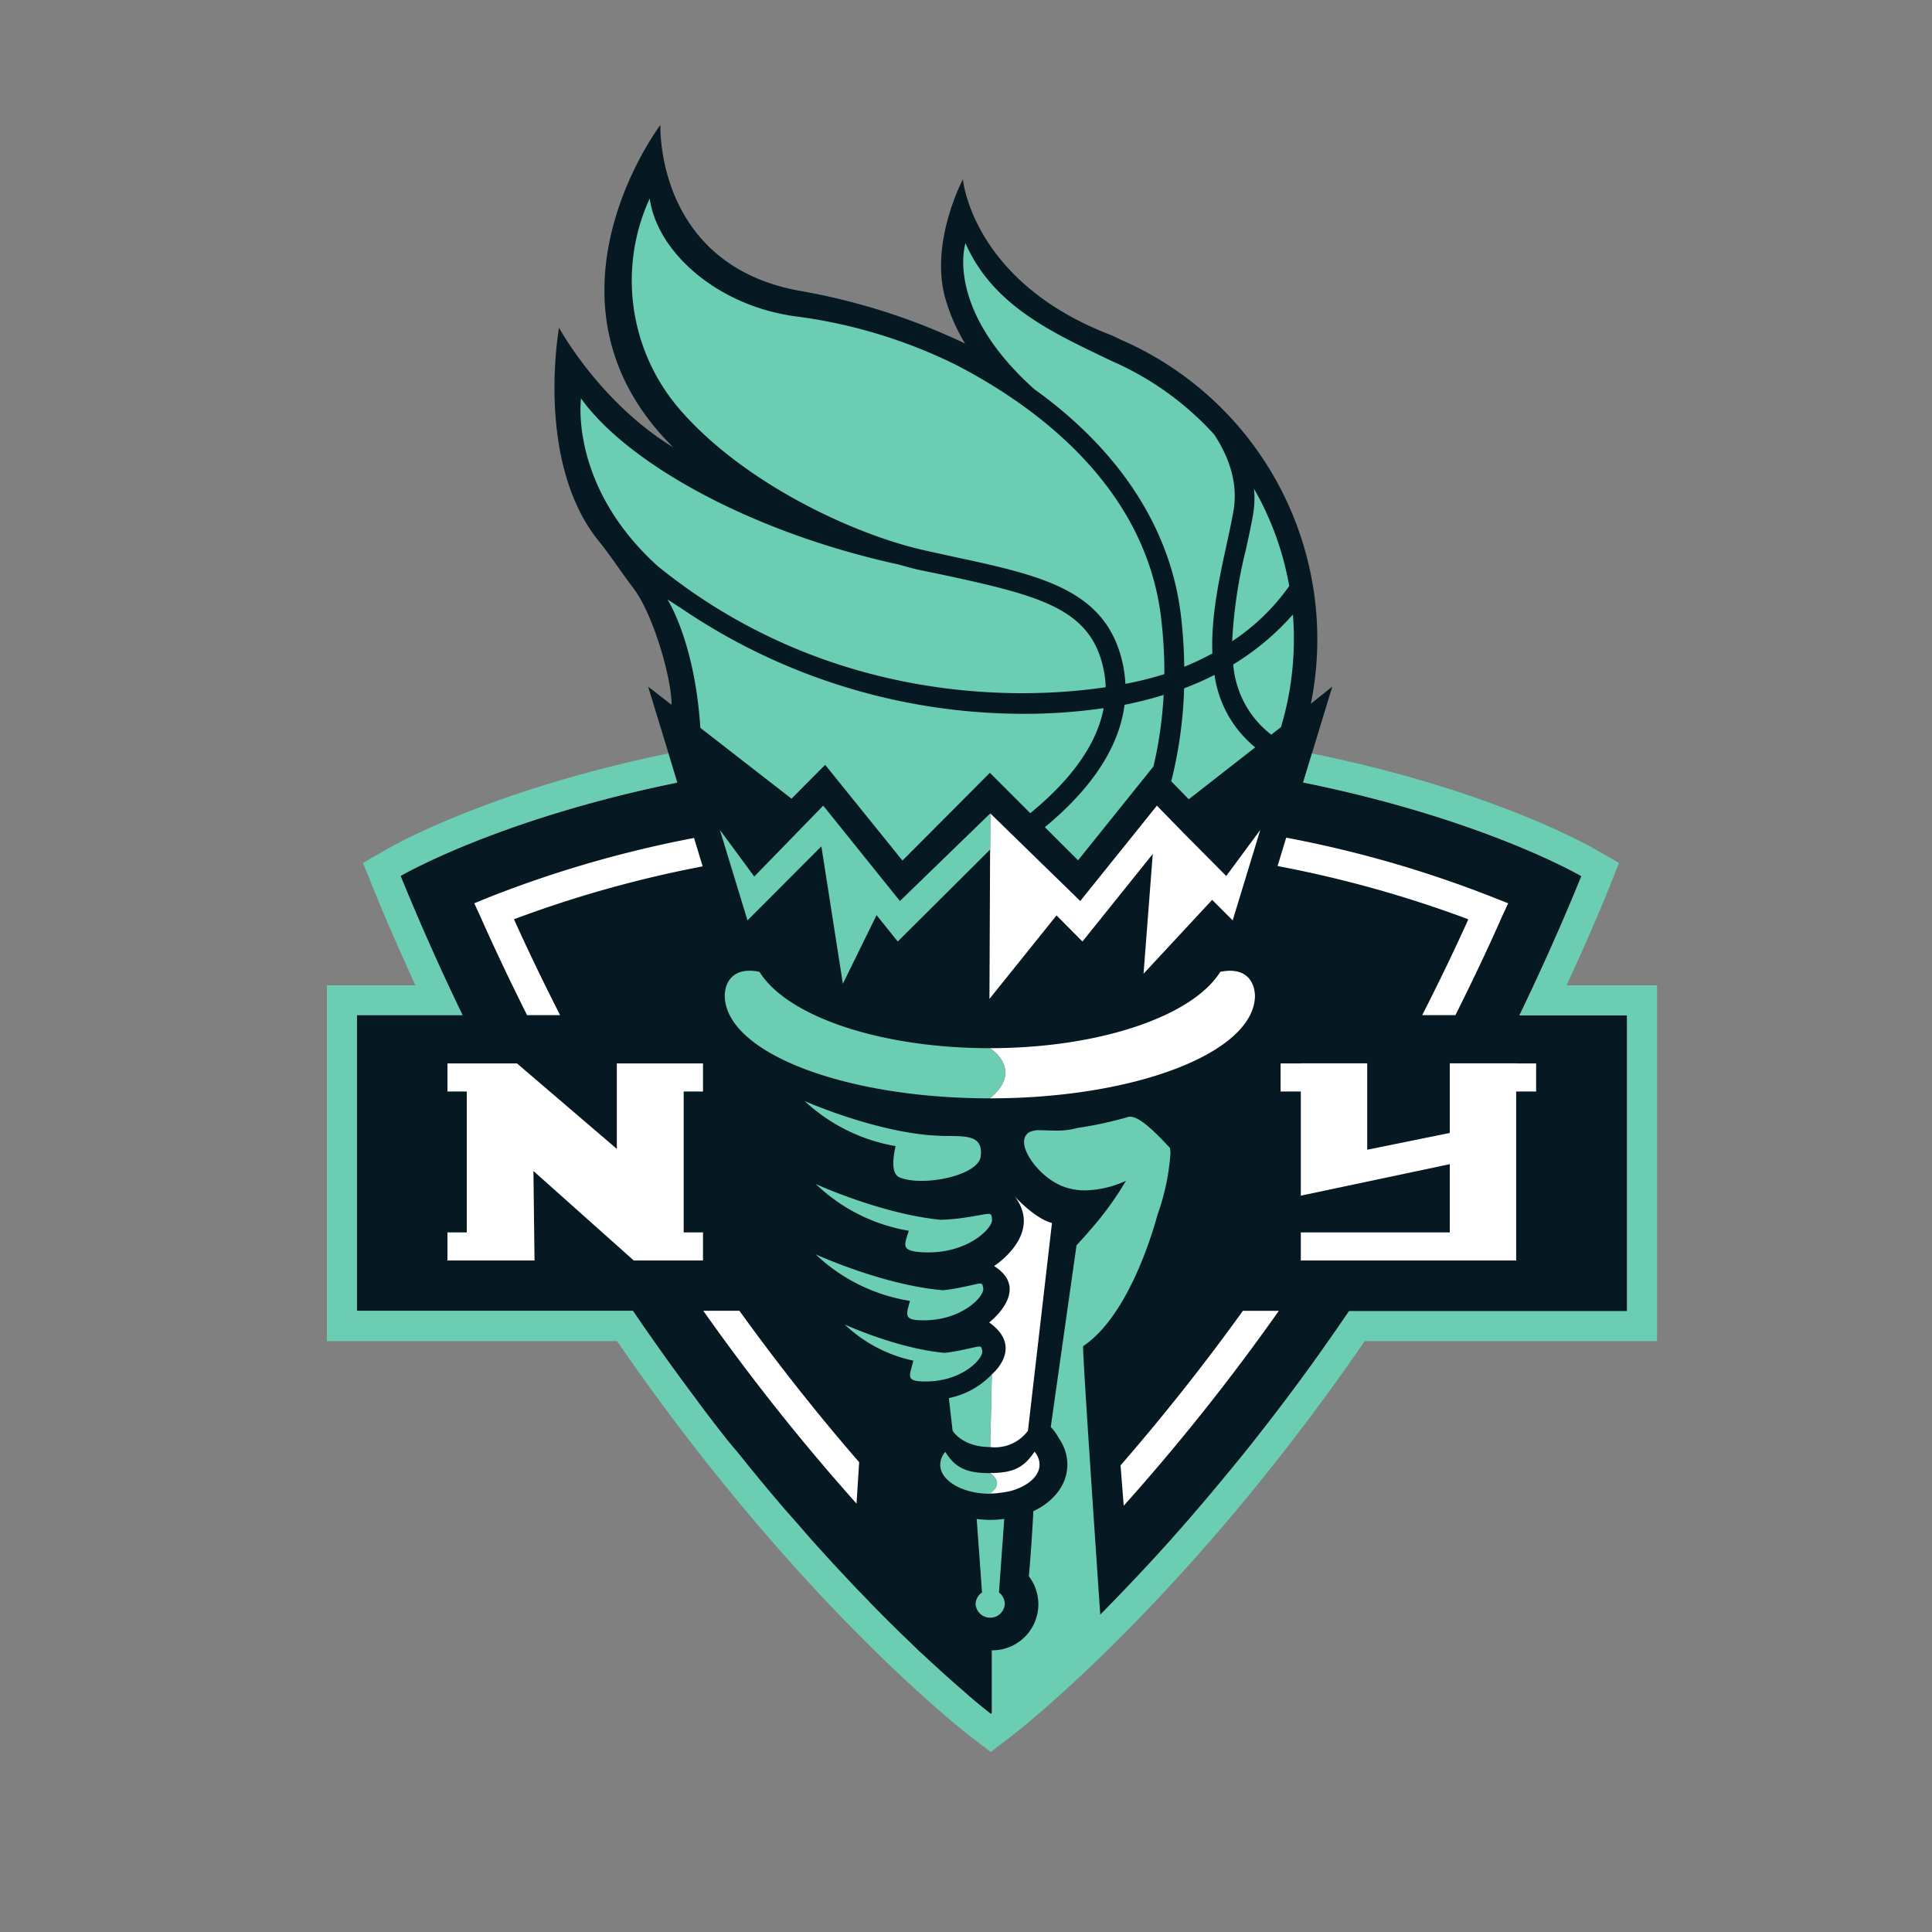 <svg xmlns="http://www.w3.org/2000/svg" viewBox="0 0 300 300"><rect x="0" y="0" width="300" height="300" fill="#808080" stroke="none"/><defs><style>.cls-1{fill:none;}.cls-2{fill:#061922;}.cls-3{fill:#6bcdb2;}.cls-4{fill:#fff;}</style></defs><title>new-york-liberty</title><g id="Layer_2" data-name="Layer 2"><g id="wizards"><rect class="cls-1" width="300" height="300"/><path class="cls-2" d="M241.1,157.63h-5.16c3.32-6.88,6.55-14.07,9.62-21.61,0,0-15.09-8.86-43.21-14.55l4.53-14.86-3.33,2.67A50.69,50.69,0,0,0,174.16,52.8l-1.46-.7c-21.78-8.24-23.18-24.26-23.18-24.26s-5.28,9.93-2.67,18.71a28.94,28.94,0,0,0,3,6.79,99,99,0,0,0-25.5-8.15c-22.69-4-21.8-25.79-21.8-25.79s-20.84,27.47,2,50.07c-11.48-7-17.74-18.58-17.74-18.58S83,71.72,93,84.05c1.9,2.34,3.52,4.89,5.35,7.28,3.14,4.09,6,14.29,5.92,18.11l-3.63-2.83,4.48,14.67.07.24C77.19,127.22,62.2,136,62.2,136c3.07,7.54,6.3,14.73,9.62,21.61H55.43v45.91H98.26c3.32,4.89,6.62,9.48,9.86,13.8.68.91,1.36,1.8,2,2.68q1.44,1.88,2.86,3.68l1.73,2.18q1.53,1.91,3,3.7l1.59,1.92,2.55,3,2,2.26,2,2.31,1.23,1.36q1.56,1.73,3.06,3.35l1.05,1.11c1,1.09,2,2.13,3,3.14l.94,1c1,1,1.9,1.93,2.8,2.83l.87.86c.87.86,1.71,1.67,2.53,2.45.27.26.54.53.81.78.49.47,1,.91,1.44,1.35.3.29.6.56.89.83l1.88,1.72.82.73,1.53,1.35.74.64,1.13,1,.71.6.59.49.76.62.41.33.28.22.48.38.64-.51.07-.05.4-.33.82-.67.37-.3,1.24-1,.18-.16c.51-.43,1.08-.92,1.68-1.45l.25-.22,2.07-1.84.29-.27c.76-.69,1.57-1.44,2.43-2.24l.18-.16c1.81-1.7,3.83-3.64,6-5.82l.09-.09q1.6-1.61,3.32-3.39l.26-.27c1.15-1.19,2.32-2.42,3.53-3.72l.2-.22q3.7-4,7.76-8.68l.25-.29c1.29-1.49,2.59-3,3.92-4.65l.52-.63c1.3-1.58,2.63-3.22,4-4.91l.5-.64q2.07-2.62,4.19-5.41,5.18-6.83,10.5-14.64h43.17V157.63Z"/><path class="cls-3" d="M174.62,109.44c-.82,6.46-5,12.94-12.38,19l5.16,5.15,11.71-14.58a63.24,63.24,0,0,0,1.58-11.1A59.94,59.94,0,0,1,174.62,109.44Z"/><path class="cls-3" d="M188.59,104.8a48.13,48.13,0,0,1-4.72,2.08,67.16,67.16,0,0,1-2,14.44l2.72,2.79,10.32-8.06A17.65,17.65,0,0,1,188.59,104.8Z"/><polygon class="cls-4" points="109.16 165.13 109.16 169.49 106.16 169.49 106.16 191.37 109.16 191.37 109.16 195.73 98.41 195.73 82.83 181.83 83 195.73 69.48 195.73 69.48 191.37 72.48 191.37 72.48 169.49 69.48 169.49 69.48 165.13 80.28 165.13 95.78 178.4 95.78 165.13 109.16 165.13"/><polygon class="cls-4" points="238.53 165.13 235.43 165.13 235.43 165.11 225.12 165.11 225.12 175.92 212.3 178.53 212.3 165.11 201.99 165.11 201.99 165.13 198.85 165.13 198.85 169.49 201.99 169.49 201.99 185.66 225.12 180.77 225.12 191.37 201.99 191.37 201.99 195.73 235.43 195.73 235.43 195.72 235.43 191.37 235.43 169.49 238.53 169.49 238.53 165.13"/><polygon class="cls-4" points="195.7 128.86 190.41 136.03 183.99 129.56 179.64 125.1 179.6 125.15 179.58 125.13 179.58 125.18 167.74 139.91 153.77 126.3 153.64 155.11 164.06 142.14 168.08 146.2 179 132.6 177.57 151.2 188.22 139.73 191.41 142.92 195.7 128.86"/><polygon class="cls-3" points="139.74 139.91 127.83 125.1 117.12 136.11 111.78 128.86 116.07 142.92 127.53 131.43 127.55 131.46 130.88 152.76 136.11 142.1 139.4 146.2 153.75 131.91 153.77 126.3 139.74 139.91"/><path class="cls-3" d="M145.79,176.36l-1.5-.09c-9.21-.81-19.35-5.3-19.35-5.3a27.67,27.67,0,0,0,14.13,7c-.43,1.87-.71,4.31.63,4.86,3.58,1.48,12.19-.26,12.58-3.24C152.78,175.8,149.18,176.55,145.79,176.36Z"/><path class="cls-3" d="M149.62,189.1a34,34,0,0,1-3.53.31c-9.23-.89-19.41-5.55-19.41-5.55a27.4,27.4,0,0,0,14.44,7.25c-.66,2.13-1.21,3,1.44,3.29,7.3.7,11.59-3.62,11.48-5S154,188.46,149.62,189.1Z"/><path class="cls-3" d="M148.75,200c-.81.16-1.58.27-2.32.35l0,0c-9.33-.79-19.78-5.58-19.78-5.58A27.44,27.44,0,0,0,141.3,202c-.52,2-1,2.89,1.38,3,6.54.32,10.19-3.71,10-4.92S152.59,199.27,148.75,200Z"/><path class="cls-3" d="M148.78,209.75c-.75.15-1.47.25-2.15.32-7.34-.68-15.46-4.4-15.46-4.4a22.13,22.13,0,0,0,10.65,5.61c-.5,2.19-1.24,3.1,1.21,3.22,6.18.3,9.64-3.51,9.49-4.66S152.41,209.05,148.78,209.75Z"/><path class="cls-3" d="M147.34,217.09l.58,5.07s1.46,2.53,5.84,2.54l.26-11.3A12.6,12.6,0,0,1,147.34,217.09Z"/><path class="cls-3" d="M153.76,224.7Z"/><path class="cls-4" d="M153.76,224.7l.26-11.3s5.07-4.16-.42-8.05c0,0,6.62-5.06.76-8.76,0,0,7.74-4.94,3.18-10.84,0,0,3.16,3.5,5.81,4.15l-3.73,32.26a6.36,6.36,0,0,1-5.86,2.54"/><path class="cls-3" d="M153.71,228.75h0c-3.72,0-5.41-.88-6.93-3.31a3.08,3.08,0,0,0-.78,2c0,2.49,3.45,4.51,7.71,4.51h0C156.19,230.3,153.71,228.75,153.71,228.75Z"/><path class="cls-4" d="M161.42,227.42a3.08,3.08,0,0,0-.78-2c-1.65,2.43-3.21,3.31-6.93,3.31h0s2.48,1.55,0,3.18c.18,0,.36,0,.54,0a19.23,19.23,0,0,0,2.61-.37C159.54,230.82,161.42,229.25,161.42,227.42Z"/><path class="cls-4" d="M174.49,233.81a334,334,0,0,0,24.09-30.27H193c-6.65,9.23-13.1,17.21-19,24Z"/><path class="cls-4" d="M133.41,227.05c-5.78-6.66-12.09-14.49-18.59-23.51h-5.61A335.2,335.2,0,0,0,133,233.48Z"/><path class="cls-4" d="M231.93,139.37a177.11,177.11,0,0,0-32.21-9.3l-1.34,4.41A179.43,179.43,0,0,1,228,142.75c-2.32,5.16-4.72,10.08-7.16,14.88H226c2.45-4.91,4.87-9.94,7.19-15.21l1-2.16Z"/><path class="cls-4" d="M109.11,134.53l-1.34-4.41a176.7,176.7,0,0,0-31.95,9.25l-2.18.89,1,2.16c2.33,5.27,4.75,10.29,7.2,15.21h5.13c-2.44-4.81-4.84-9.73-7.16-14.89A179.43,179.43,0,0,1,109.11,134.53Z"/><path class="cls-3" d="M153.71,162.76h0c-17.15,0-31.54-5-35.77-11.85-1.53-.33-4.31-.49-5.22,2.38a6.6,6.6,0,0,0-.18,1.26c0,8.83,18.43,16,41.17,16h0C159.11,166.1,153.71,162.77,153.71,162.76Z"/><path class="cls-4" d="M194.87,154.55a7,7,0,0,0-.16-1.1c-.83-3-3.67-2.88-5.23-2.54-4.23,6.82-18.63,11.85-35.77,11.85,0,0,5.4,3.34,0,7.79h0C176.44,170.55,194.87,163.38,194.87,154.55Z"/><path class="cls-3" d="M252.65,153h-9.4c2.27-4.91,4.5-9.93,6.63-15.18L251.4,134l-3.48-2c-.92-.54-16.2-9.33-44.2-15l-1.37,4.51c28.12,5.69,43.21,14.55,43.21,14.55-3.07,7.54-6.3,14.73-9.62,21.61h16.71v45.91H209.48q-5.31,7.82-10.5,14.64-2.11,2.79-4.19,5.41l-.5.64c-1.34,1.69-2.67,3.33-4,4.91l-.52.63c-1.33,1.6-2.63,3.16-3.92,4.65l-.25.29q-4,4.69-7.76,8.68l-.2.22c-1.21,1.3-2.38,2.53-3.53,3.72l-.26.27c-1,1.09-2.06,2.11-3,3.1-.73-10.65-2.83-41.6-2.66-41.71,7.59-5.08,11.36-19.78,11.55-20.41a35.69,35.69,0,0,0,2-9.42,4.14,4.14,0,0,0-.06-.83v-.05l0-.05s-1.07-1.2-2.34-2.41-2.74-2.42-3.77-2.45a1,1,0,0,0-.28,0,58.05,58.05,0,0,1-8,1.74h0a11.47,11.47,0,0,1-3.26.41c-.9,0-1.74-.06-2.46-.06a3.58,3.58,0,0,0-1.77.32,1.67,1.67,0,0,0-.78,1.52v.06c0,1.84,2.55,5.4,5.92,6.78a9.43,9.43,0,0,0,3.57.66,15.83,15.83,0,0,0,6.33-1.49,49.23,49.23,0,0,1-5.3,7.35c-.93,1.1-1.77,2-2.38,2.68l-4,28.21a7,7,0,0,1,1.25,1.73,7.12,7.12,0,0,1,1.33,4.08c0,3.13-2.08,5.74-5.3,7.27l0,.4c-.11,2-.37,6.46-.68,9.69A7.15,7.15,0,0,1,154,256.26V266l-.14.12-.48-.38-.28-.22-.41-.33-.76-.62-.59-.49-.71-.6-1.13-1-.74-.64-1.53-1.35-.82-.73-1.88-1.72c-.29-.27-.59-.54-.89-.83-.47-.44-1-.88-1.44-1.35-.27-.25-.54-.52-.81-.78-.82-.78-1.66-1.59-2.53-2.45l-.87-.86c-.9-.9-1.84-1.84-2.8-2.83l-.94-1c-1-1-2-2.05-3-3.14l-1.05-1.11q-1.5-1.62-3.06-3.35l-1.23-1.36-2-2.31-2-2.26-2.55-3-1.59-1.92q-1.49-1.8-3-3.7L113,223.7q-1.42-1.8-2.86-3.68c-.68-.88-1.36-1.77-2-2.68-3.24-4.32-6.54-8.91-9.86-13.8H55.43V157.63H71.82c-3.32-6.88-6.55-14.07-9.62-21.61,0,0,15-8.8,42.94-14.5L103.77,117c-27.83,5.71-43,14.44-43.94,15l-3.47,2,1.52,3.74C60,143,62.24,148.05,64.51,153H50.76v55.25H95.82a346.6,346.6,0,0,0,22,28.72c18.57,21.72,32.61,32.48,33.2,32.92l2.82,2.15,2.83-2.15c.59-.44,14.65-11.2,33.24-32.92a346.25,346.25,0,0,0,22-28.72h45.4V153Z"/><path class="cls-3" d="M171.69,106.71a15.28,15.28,0,0,0-.27-2.49c-1.81-9.5-9.48-11.59-24-14.75l-4.8-1c-1-.22-2-.51-3.15-.83-22.94-5-42.07-15.74-49.25-25.78,0,0-1.89,13.56,11.91,26.05C126.92,108,155.25,109.16,171.69,106.71Z"/><path class="cls-3" d="M148.06,86.45c14,3,24.12,5.23,26.4,17.2a19.75,19.75,0,0,1,.29,2.54,53.73,53.73,0,0,0,6.05-1.51,71.28,71.28,0,0,0-.5-8.69c-2.45-20.83-20.1-33.28-31.92-39.37a79,79,0,0,0-24.49-7.45c-12.16-1.49-21.81-9.82-23-18.34,0,0-.35.7-.82,1.93a30.62,30.62,0,0,0,5.8,31.18c10,11.29,26.72,19,37.39,21.45C144.93,85.77,146.52,86.11,148.06,86.45Z"/><path class="cls-3" d="M180.16,60.2a47.39,47.39,0,0,0-7.53-4.14c-8.68-4.19-18.35-8.35-22.71-18.29,0,0-3.35,10.06,10.66,22.64,13.33,9.56,21.21,21.71,22.8,35.22a75.93,75.93,0,0,1,.51,7.91,41.29,41.29,0,0,0,4.37-2.08c-.23-5.69,1.07-11.68,2.19-16.82.41-1.91.81-3.72,1.09-5.35.77-4.47-.87-8.59-3-11.82A47.11,47.11,0,0,0,180.16,60.2Z"/><path class="cls-3" d="M194.59,79.81c-.29,1.7-.69,3.54-1.12,5.49a75,75,0,0,0-2.14,14.27A33.08,33.08,0,0,0,200.19,91a46.59,46.59,0,0,0-5.47-15.11A15.13,15.13,0,0,1,194.59,79.81Z"/><path class="cls-3" d="M200.76,95.42a39.91,39.91,0,0,1-9.26,7.75,15.24,15.24,0,0,0,5.9,10.91l1.51-1.18a47.23,47.23,0,0,0,2-13.64C200.93,98,200.86,96.69,200.76,95.42Z"/><path class="cls-3" d="M128.13,118.76l12,14.87L153.71,120v-.07l0,0,0,0V120l6.27,6.27c5.3-4.34,10.22-9.92,11.39-16.31a85.15,85.15,0,0,1-12.36.88,94.61,94.61,0,0,1-53.15-16.33l-2.22-1.43s4.24,6.48,5.11,19.94l14.16,11Z"/><path class="cls-3" d="M155.12,247.28l.82-11.42a16.93,16.93,0,0,1-2.17.15,18.09,18.09,0,0,1-2.11-.14l.83,11.41a2.23,2.23,0,0,0-1,1.8,2.27,2.27,0,0,0,4.53,0A2.23,2.23,0,0,0,155.12,247.28Z"/></g></g></svg>